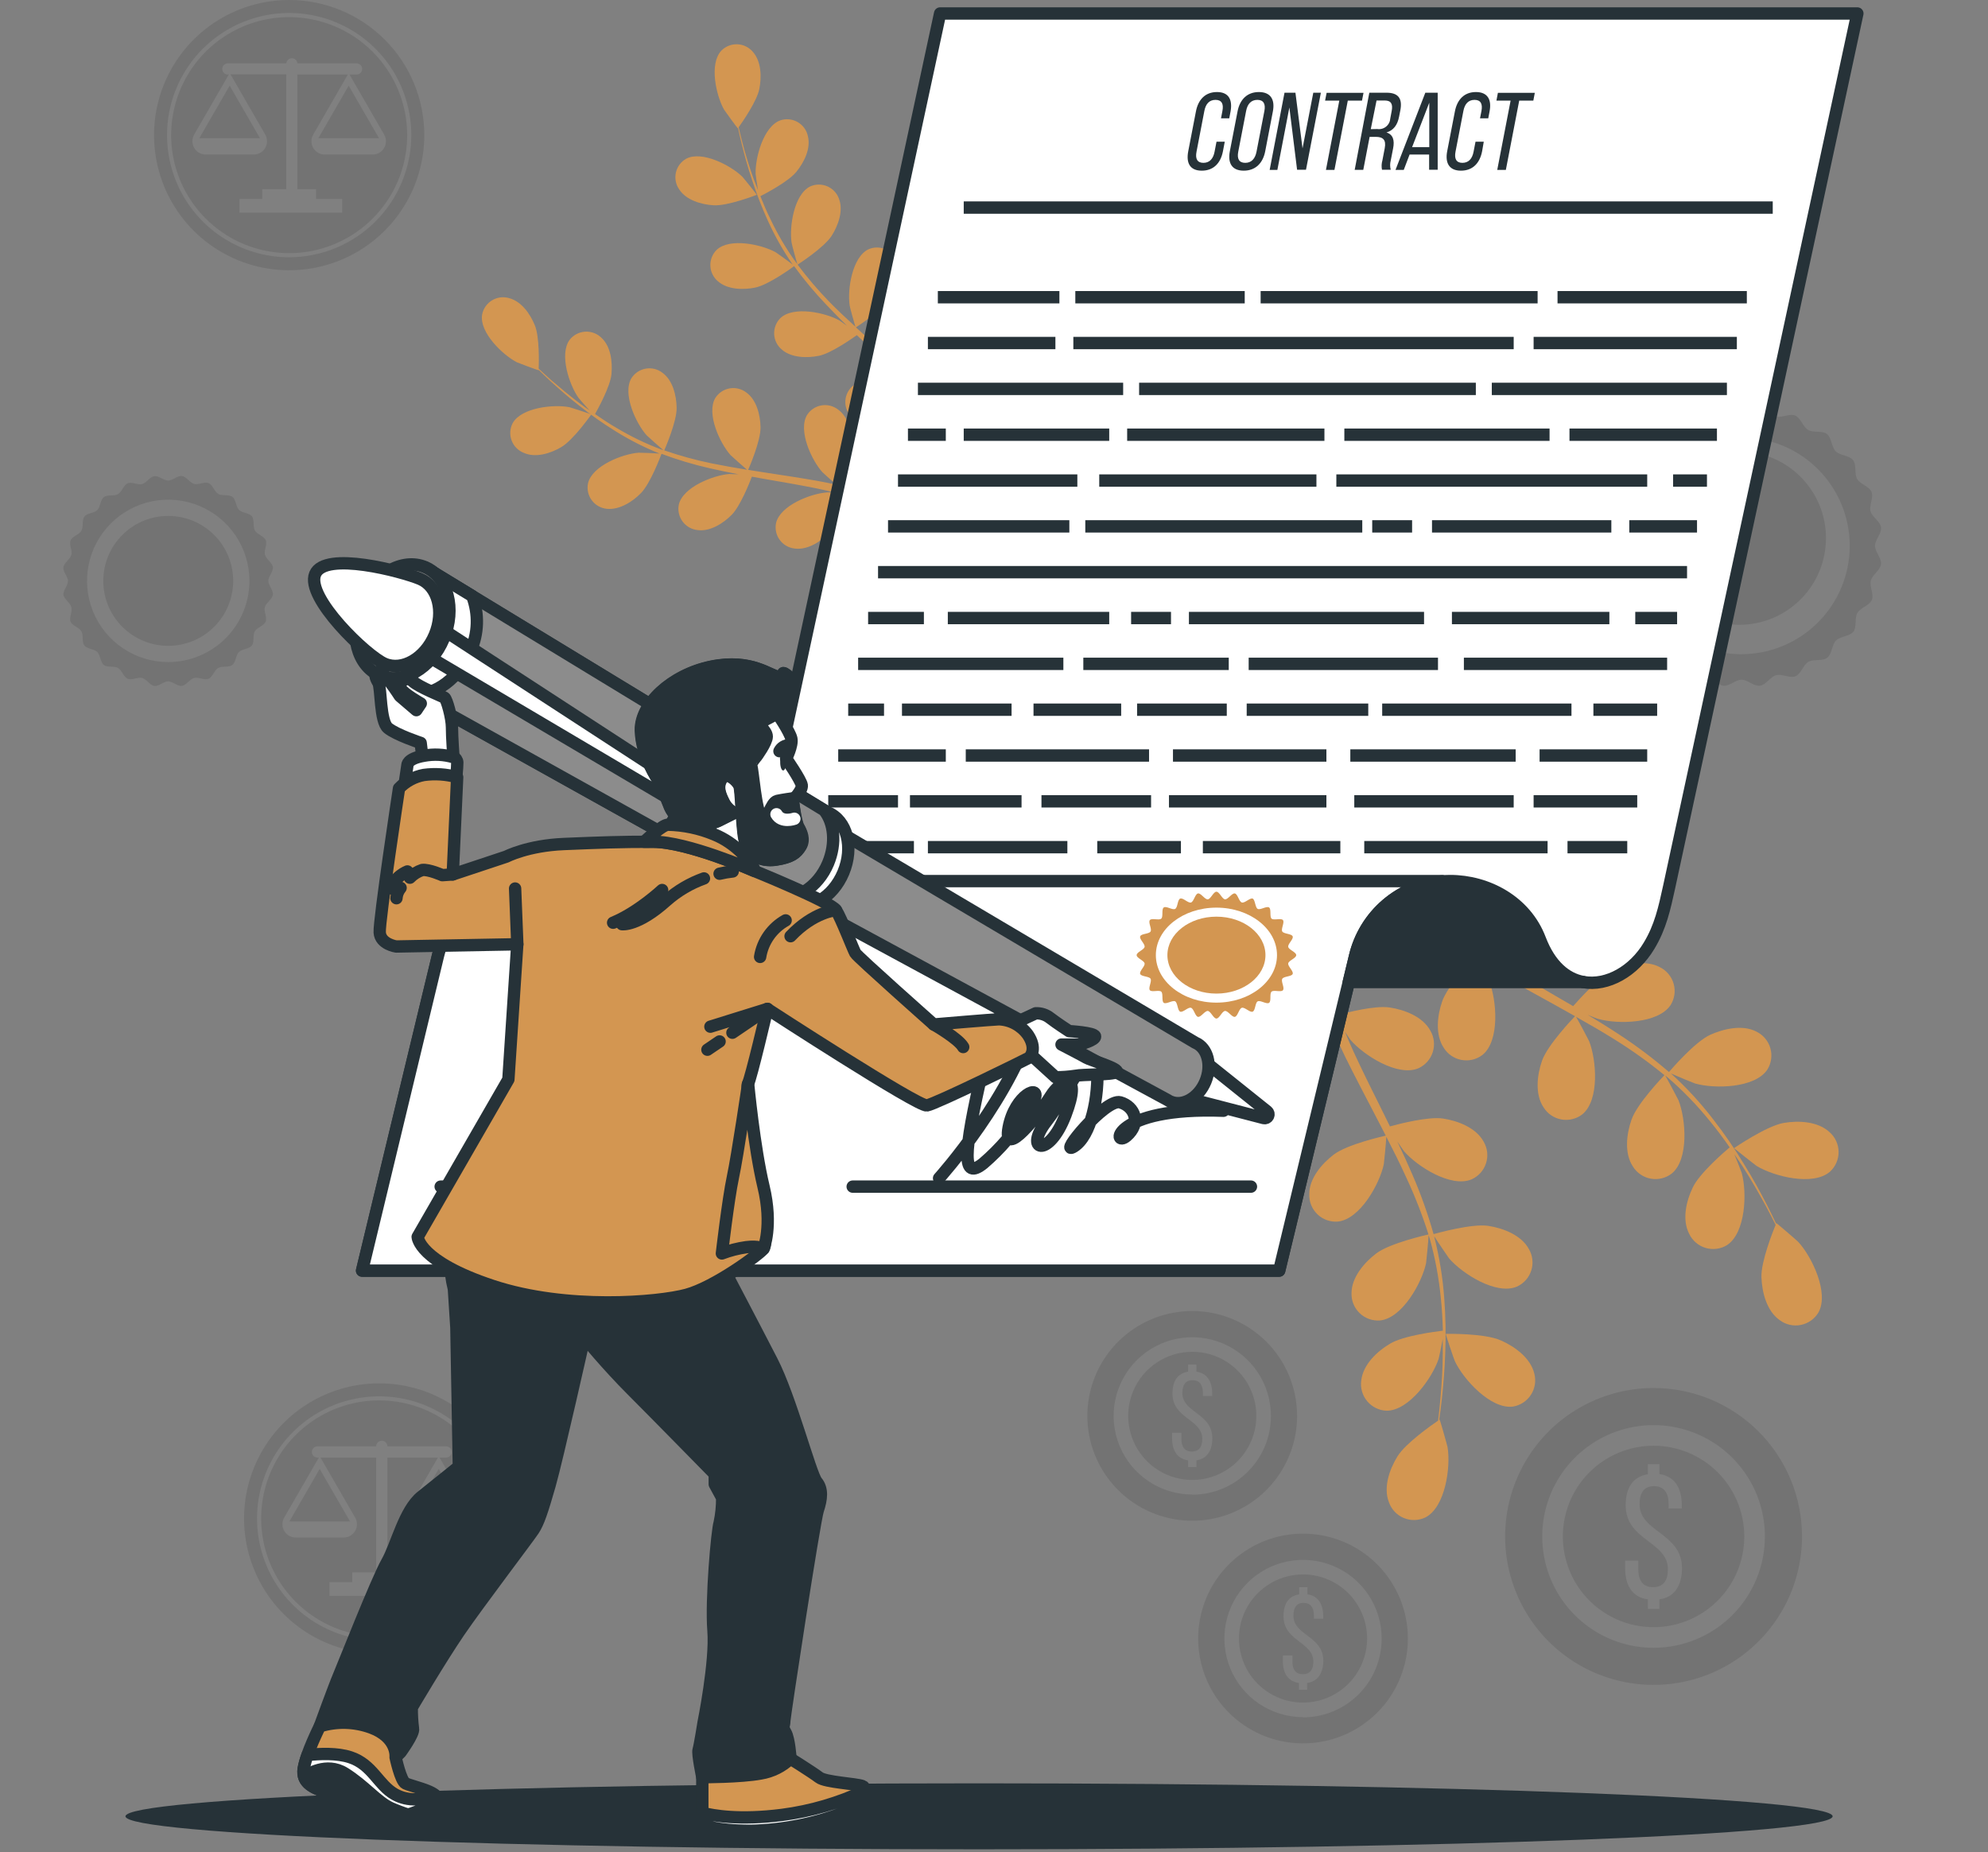 <svg width="161" height="150" viewBox="0 0 161 150" fill="none" xmlns="http://www.w3.org/2000/svg">
<rect x="0" y="0" width="161" height="150" fill="#808080" stroke="none"/>
<path d="M144.465 90.941C143.062 91.178 140.434 92.984 140.431 92.984C140.428 92.984 142.147 94.357 142.268 94.43C143.653 95.272 146.829 96.084 148.202 94.891C148.424 94.688 148.602 94.439 148.722 94.162C148.842 93.886 148.903 93.587 148.9 93.285C148.897 92.983 148.831 92.686 148.705 92.411C148.58 92.137 148.398 91.892 148.172 91.692C147.237 90.814 145.66 90.737 144.465 90.941Z" fill="#D39651"/>
<path d="M138.487 83.814C137.248 84.389 135.318 86.636 135.164 86.82C133.881 85.713 132.526 84.694 131.107 83.767C130.282 83.223 129.437 82.702 128.582 82.188C129.006 82.365 129.387 82.522 129.444 82.522C131.003 82.966 134.28 82.913 135.291 81.403C135.452 81.148 135.558 80.861 135.601 80.562C135.644 80.263 135.623 79.959 135.541 79.668C135.458 79.378 135.315 79.108 135.122 78.877C134.928 78.645 134.688 78.457 134.416 78.324C133.284 77.723 131.745 78.067 130.643 78.578C129.541 79.089 127.844 80.979 127.404 81.483C127.07 81.29 126.736 81.093 126.402 80.902C124.815 79.977 123.226 79.066 121.696 78.12C121.155 77.787 120.638 77.453 120.117 77.099C120.494 77.252 120.815 77.382 120.865 77.396C122.424 77.843 125.7 77.787 126.709 76.277C126.87 76.022 126.975 75.735 127.018 75.436C127.061 75.137 127.041 74.833 126.958 74.542C126.876 74.252 126.733 73.982 126.539 73.751C126.346 73.519 126.105 73.331 125.834 73.198C124.702 72.597 123.162 72.941 122.064 73.452C120.965 73.963 119.429 75.669 118.905 76.267C118.38 75.896 117.856 75.529 117.368 75.145C117.034 74.878 116.701 74.644 116.39 74.353L115.445 73.529C114.864 72.981 114.263 72.42 113.708 71.859C113.321 71.481 112.96 71.114 112.593 70.743C113.127 71.078 114.183 71.719 114.279 71.762C115.752 72.43 118.998 72.881 120.227 71.542C120.425 71.313 120.572 71.046 120.66 70.757C120.747 70.468 120.773 70.164 120.735 69.864C120.697 69.565 120.597 69.276 120.44 69.018C120.284 68.76 120.074 68.538 119.826 68.366C118.801 67.598 117.225 67.698 116.059 68.032C114.78 68.403 112.61 70.246 112.342 70.48C111.738 69.865 111.157 69.264 110.616 68.686C109.424 67.414 108.389 66.252 107.53 65.253L106.528 65.921C107.44 66.923 108.549 68.132 109.838 69.445C110.446 70.069 111.11 70.727 111.801 71.395C111.273 72.143 110.793 72.924 110.362 73.732C109.026 73.398 106.392 73.716 106.054 73.759C105.887 72.914 105.72 72.089 105.603 71.311C105.326 69.682 105.112 68.216 104.936 66.953L103.857 67.658C104.037 68.803 104.258 70.092 104.525 71.505C104.688 72.363 104.882 73.278 105.086 74.213C104.752 74.34 102.11 75.395 101.182 76.357C100.34 77.225 99.512 78.571 99.706 79.837C99.742 80.137 99.84 80.425 99.995 80.684C100.15 80.943 100.358 81.167 100.605 81.34C100.852 81.513 101.133 81.632 101.429 81.69C101.725 81.748 102.03 81.742 102.324 81.674C104.081 81.216 105.209 78.141 105.303 76.521C105.303 76.424 105.249 75.382 105.203 74.724C105.289 75.105 105.37 75.479 105.463 75.87C105.643 76.648 105.847 77.419 106.061 78.247C106.178 78.645 106.298 79.046 106.418 79.45C106.538 79.854 106.699 80.268 106.836 80.682C107.17 81.634 107.57 82.579 107.988 83.524C107.32 83.684 104.902 84.285 103.93 85.02C102.959 85.754 101.927 86.957 101.943 88.239C101.934 88.541 101.987 88.841 102.101 89.12C102.215 89.4 102.387 89.652 102.605 89.861C102.823 90.069 103.083 90.229 103.367 90.331C103.651 90.432 103.953 90.473 104.254 90.45C106.061 90.263 107.644 87.394 107.981 85.808C108.001 85.708 108.115 84.542 108.161 83.901C108.419 84.469 108.669 85.033 108.946 85.597C109.748 87.227 110.616 88.853 111.454 90.477C111.718 90.974 111.972 91.478 112.226 91.973C111.985 92.026 109.107 92.677 108.021 93.502C107.056 94.237 106.018 95.439 106.034 96.721C106.024 97.023 106.077 97.324 106.191 97.603C106.305 97.883 106.477 98.135 106.695 98.344C106.913 98.553 107.173 98.713 107.457 98.814C107.742 98.916 108.044 98.956 108.345 98.932C110.152 98.745 111.731 95.876 112.069 94.29C112.092 94.17 112.252 92.494 112.272 92.063C112.837 93.162 113.388 94.26 113.889 95.365C114.587 96.861 115.189 98.401 115.689 99.974C115.575 100.001 112.57 100.669 111.458 101.51C110.492 102.245 109.454 103.447 109.454 104.729C109.444 105.031 109.498 105.331 109.612 105.611C109.726 105.89 109.898 106.142 110.116 106.351C110.334 106.559 110.593 106.72 110.877 106.821C111.162 106.923 111.464 106.963 111.765 106.94C113.571 106.753 115.154 103.885 115.492 102.298C115.515 102.175 115.689 100.368 115.695 100.037C115.722 100.128 115.762 100.221 115.789 100.311C116.231 101.895 116.533 103.514 116.69 105.15C116.787 106.055 116.827 106.923 116.851 107.768C116.276 107.835 113.665 108.169 112.58 108.817C111.494 109.465 110.389 110.523 110.242 111.799C110.2 112.098 110.221 112.402 110.305 112.691C110.388 112.981 110.53 113.25 110.724 113.481C110.918 113.712 111.158 113.9 111.428 114.032C111.699 114.165 111.995 114.239 112.296 114.25C114.112 114.25 116.003 111.579 116.51 110.046C116.537 109.962 116.724 109.077 116.844 108.433C116.844 108.814 116.844 109.208 116.844 109.575C116.844 110.948 116.744 112.207 116.65 113.319C116.594 113.95 116.53 114.521 116.463 115.055C115.936 115.416 113.829 116.888 113.177 117.944C112.526 118.999 112.015 120.465 112.483 121.661C112.582 121.946 112.74 122.207 112.947 122.426C113.154 122.646 113.405 122.82 113.684 122.936C113.962 123.052 114.262 123.109 114.564 123.101C114.866 123.094 115.162 123.023 115.435 122.893C117.054 122.065 117.495 118.819 117.235 117.216C117.211 117.075 116.614 114.952 116.587 114.972L116.554 114.992C116.627 114.481 116.701 113.93 116.767 113.322C116.884 112.207 117.004 110.948 117.044 109.572C117.103 108.085 117.075 106.597 116.961 105.113C116.84 103.453 116.571 101.807 116.16 100.194C116.16 100.174 116.16 100.158 116.16 100.138C116.443 100.588 117.278 101.807 117.352 101.908C118.407 103.14 121.172 104.913 122.848 104.198C123.123 104.074 123.369 103.893 123.57 103.668C123.77 103.442 123.921 103.177 124.012 102.889C124.103 102.602 124.132 102.298 124.098 101.998C124.064 101.699 123.967 101.409 123.814 101.149C123.202 100.024 121.726 99.46 120.528 99.279C119.192 99.076 116.326 99.887 116.099 99.947C115.64 98.317 115.072 96.72 114.4 95.165C114.012 94.257 113.595 93.352 113.164 92.454C113.421 92.834 113.655 93.175 113.692 93.218C114.747 94.451 117.512 96.224 119.185 95.509C119.46 95.385 119.706 95.205 119.907 94.979C120.108 94.754 120.259 94.489 120.35 94.201C120.442 93.913 120.472 93.609 120.438 93.31C120.404 93.01 120.307 92.72 120.154 92.46C119.542 91.331 118.066 90.77 116.867 90.587C115.669 90.403 113.194 91.048 112.566 91.225C112.396 90.891 112.232 90.537 112.062 90.196C111.244 88.55 110.422 86.913 109.668 85.28C109.4 84.706 109.16 84.132 108.916 83.554C109.143 83.888 109.34 84.175 109.374 84.222C110.429 85.454 113.194 87.227 114.87 86.516C115.146 86.391 115.391 86.21 115.592 85.984C115.792 85.758 115.943 85.493 116.034 85.205C116.125 84.917 116.154 84.613 116.12 84.313C116.086 84.013 115.989 83.724 115.836 83.464C115.224 82.338 113.748 81.774 112.55 81.594C111.351 81.413 109.13 81.991 108.362 82.201C108.131 81.603 107.898 81.006 107.694 80.418C107.567 80.014 107.417 79.633 107.313 79.219C107.21 78.805 107.093 78.408 106.979 78.007C106.796 77.229 106.605 76.431 106.445 75.669C106.331 75.142 106.231 74.634 106.131 74.123C106.388 74.701 106.919 75.816 106.973 75.903C107.772 77.086 108.861 78.044 110.135 78.688C110.217 78.824 110.312 78.951 110.419 79.069C110.614 79.299 110.856 79.485 111.128 79.615C111.401 79.746 111.697 79.818 111.999 79.826C112.301 79.834 112.601 79.778 112.88 79.663C113.159 79.548 113.41 79.375 113.618 79.156C114.83 77.803 114.076 74.617 113.257 73.215C113.211 73.131 112.59 72.293 112.186 71.772C112.469 72.043 112.74 72.31 113.034 72.584C113.615 73.135 114.209 73.666 114.844 74.253L115.806 75.058C116.123 75.335 116.49 75.586 116.834 75.853C117.646 76.457 118.504 77.032 119.365 77.59C118.885 78.097 117.208 79.927 116.804 81.076C116.4 82.225 116.213 83.787 116.921 84.856C117.08 85.113 117.291 85.333 117.54 85.503C117.789 85.673 118.072 85.789 118.368 85.842C118.665 85.896 118.97 85.887 119.263 85.816C119.556 85.744 119.831 85.612 120.07 85.427C121.476 84.272 121.212 81.006 120.614 79.5C120.578 79.403 120.03 78.371 119.716 77.806C120.24 78.141 120.765 78.474 121.306 78.788C122.872 79.71 124.485 80.588 126.091 81.477C126.582 81.747 127.07 82.024 127.557 82.298C127.387 82.475 125.346 84.609 124.886 85.895C124.485 87.037 124.291 88.606 125.002 89.675C125.161 89.931 125.371 90.152 125.62 90.322C125.87 90.492 126.152 90.607 126.448 90.661C126.745 90.715 127.049 90.706 127.342 90.634C127.635 90.563 127.91 90.431 128.148 90.246C129.554 89.091 129.29 85.825 128.696 84.319C128.649 84.205 127.858 82.716 127.637 82.348C128.713 82.953 129.778 83.564 130.806 84.212C132.197 85.079 133.53 86.035 134.797 87.074C134.717 87.157 132.576 89.371 132.126 90.69C131.725 91.832 131.531 93.402 132.242 94.471C132.401 94.727 132.612 94.948 132.861 95.118C133.111 95.287 133.393 95.403 133.69 95.457C133.987 95.51 134.292 95.501 134.586 95.428C134.879 95.356 135.153 95.223 135.392 95.038C136.794 93.886 136.53 90.62 135.936 89.111C135.889 88.994 135.034 87.394 134.861 87.107L135.088 87.284C136.33 88.361 137.473 89.547 138.504 90.827C139.082 91.528 139.596 92.23 140.08 92.921C139.639 93.292 137.646 95.015 137.098 96.154C136.55 97.292 136.21 98.785 136.801 99.924C136.93 100.197 137.115 100.439 137.344 100.636C137.573 100.832 137.841 100.978 138.13 101.064C138.419 101.15 138.723 101.174 139.023 101.135C139.322 101.096 139.609 100.994 139.866 100.836C141.389 99.834 141.486 96.571 141.059 95.005C141.035 94.918 140.705 94.08 140.454 93.472C140.668 93.789 140.895 94.11 141.095 94.417C141.843 95.569 142.461 96.668 142.999 97.65C143.299 98.207 143.56 98.718 143.8 99.199C143.557 99.79 142.612 102.181 142.652 103.424C142.692 104.666 143.076 106.165 144.121 106.907C144.361 107.089 144.638 107.219 144.932 107.288C145.225 107.356 145.531 107.362 145.827 107.305C146.123 107.248 146.404 107.129 146.652 106.957C146.899 106.784 147.108 106.561 147.263 106.302C148.158 104.723 146.736 101.771 145.634 100.578C145.54 100.475 143.867 99.032 143.857 99.062L143.84 99.099C143.62 98.632 143.376 98.134 143.102 97.593C142.585 96.591 141.99 95.486 141.262 94.314C140.493 93.04 139.648 91.814 138.734 90.64C137.72 89.317 136.589 88.088 135.355 86.967L135.308 86.93C135.792 87.15 137.168 87.718 137.278 87.748C138.838 88.196 142.114 88.139 143.126 86.629C143.287 86.374 143.392 86.088 143.435 85.789C143.478 85.49 143.458 85.185 143.375 84.895C143.293 84.604 143.15 84.335 142.956 84.103C142.762 83.871 142.522 83.683 142.251 83.55C141.129 82.959 139.586 83.313 138.487 83.814Z" fill="#D39651"/>
<path d="M117.091 108.026C117.058 108.026 117.759 110.116 117.826 110.243C118.517 111.709 120.718 114.137 122.518 113.916C122.814 113.869 123.098 113.76 123.35 113.596C123.602 113.433 123.816 113.218 123.98 112.966C124.144 112.715 124.254 112.432 124.301 112.135C124.349 111.839 124.334 111.535 124.258 111.245C123.964 109.996 122.692 109.061 121.586 108.573C120.28 107.955 117.091 108.026 117.091 108.026Z" fill="#D39651"/>
<path d="M45.426 36.227C46.428 35.659 47.894 33.555 47.894 33.555C47.894 33.555 46.224 32.998 46.111 32.977C44.835 32.73 42.22 33.001 41.515 34.277C41.404 34.492 41.34 34.728 41.326 34.97C41.313 35.212 41.35 35.454 41.436 35.68C41.522 35.907 41.655 36.113 41.825 36.285C41.996 36.456 42.201 36.59 42.427 36.678C43.376 37.102 44.584 36.718 45.426 36.227Z" fill="#D39651"/>
<path d="M51.905 39.937C52.676 39.159 53.504 36.931 53.574 36.754C54.847 37.231 56.15 37.621 57.475 37.923C58.246 38.103 59.031 38.257 59.812 38.411C59.445 38.411 59.114 38.384 59.068 38.387C57.769 38.487 55.321 39.439 54.977 40.855C54.927 41.092 54.928 41.337 54.98 41.574C55.031 41.81 55.131 42.034 55.274 42.229C55.417 42.425 55.599 42.588 55.809 42.709C56.019 42.829 56.252 42.904 56.493 42.929C57.511 43.069 58.577 42.381 59.261 41.69C59.946 40.999 60.701 39.105 60.891 38.604L61.796 38.768C63.249 39.019 64.698 39.266 66.114 39.55C66.612 39.65 67.099 39.767 67.587 39.883C67.253 39.883 66.982 39.863 66.939 39.883C65.643 39.98 63.192 40.932 62.851 42.351C62.801 42.588 62.802 42.833 62.852 43.07C62.903 43.306 63.003 43.53 63.146 43.725C63.288 43.921 63.471 44.084 63.681 44.205C63.891 44.325 64.123 44.4 64.364 44.425C65.386 44.562 66.448 43.874 67.136 43.186C67.824 42.498 68.502 40.782 68.729 40.181C69.226 40.314 69.731 40.444 70.198 40.598C70.532 40.708 70.836 40.792 71.153 40.932L72.095 41.293C72.683 41.543 73.294 41.797 73.862 42.057C74.259 42.234 74.633 42.391 75.01 42.585C74.516 42.482 73.544 42.294 73.461 42.288C72.162 42.188 69.597 42.759 69.043 44.108C68.957 44.335 68.921 44.577 68.935 44.819C68.949 45.06 69.015 45.297 69.127 45.512C69.239 45.727 69.394 45.915 69.584 46.066C69.774 46.217 69.993 46.325 70.228 46.385C71.23 46.679 72.369 46.162 73.154 45.584C74.012 44.946 75.134 42.956 75.271 42.705C75.895 42.999 76.5 43.293 77.067 43.577C78.32 44.201 79.405 44.789 80.344 45.3L80.915 44.532C79.946 44.021 78.781 43.43 77.445 42.799C76.814 42.498 76.129 42.188 75.424 41.877C75.612 41.167 75.757 40.447 75.859 39.72C76.951 39.6 78.864 38.628 79.095 38.501C79.452 39.089 79.796 39.666 80.096 40.217C80.764 41.366 81.325 42.411 81.8 43.316L82.414 42.485C81.963 41.673 81.436 40.765 80.838 39.777C80.477 39.179 80.08 38.544 79.662 37.897C79.873 37.709 81.573 36.177 82 35.198C82.391 34.306 82.644 33.064 82.144 32.166C82.034 31.949 81.881 31.758 81.693 31.605C81.505 31.452 81.287 31.34 81.052 31.277C80.818 31.214 80.573 31.201 80.334 31.239C80.094 31.277 79.865 31.365 79.662 31.498C78.467 32.333 78.47 34.961 78.854 36.207C78.874 36.28 79.208 37.048 79.425 37.542C79.255 37.279 79.091 37.022 78.911 36.754C78.577 36.217 78.193 35.692 77.802 35.128L77.198 34.323C77.004 34.049 76.76 33.786 76.53 33.512C76.006 32.891 75.448 32.289 74.86 31.692C75.328 31.384 76.974 30.262 77.498 29.438C78.023 28.613 78.46 27.434 78.099 26.465C78.023 26.236 77.899 26.025 77.735 25.846C77.572 25.667 77.373 25.525 77.151 25.428C76.929 25.331 76.689 25.283 76.447 25.285C76.204 25.287 75.965 25.34 75.745 25.44C74.439 26.085 74.045 28.683 74.232 29.972C74.232 30.052 74.483 30.974 74.626 31.458C74.276 31.104 73.928 30.747 73.564 30.399C72.509 29.398 71.41 28.396 70.318 27.424L69.317 26.512C69.484 26.405 71.467 25.113 72.058 24.191C72.579 23.373 73.017 22.188 72.659 21.216C72.582 20.988 72.459 20.78 72.296 20.603C72.134 20.426 71.936 20.285 71.716 20.189C71.496 20.093 71.258 20.044 71.018 20.044C70.778 20.045 70.541 20.096 70.322 20.194C69.013 20.838 68.619 23.436 68.809 24.726C68.809 24.822 69.17 26.128 69.273 26.455C68.542 25.788 67.824 25.12 67.139 24.418C66.228 23.479 65.378 22.482 64.595 21.433C64.671 21.383 66.749 20.044 67.353 19.095C67.874 18.277 68.311 17.091 67.954 16.123C67.877 15.895 67.754 15.686 67.591 15.509C67.429 15.332 67.232 15.191 67.012 15.094C66.792 14.998 66.554 14.948 66.314 14.949C66.073 14.949 65.836 15 65.617 15.098C64.307 15.742 63.917 18.34 64.104 19.63C64.104 19.73 64.491 21.136 64.578 21.386C64.531 21.326 64.478 21.269 64.431 21.206C63.664 20.137 62.993 19.001 62.427 17.813C62.093 17.145 61.83 16.517 61.579 15.889C61.99 15.679 63.863 14.7 64.501 13.909C65.139 13.117 65.677 12.019 65.426 11.02C65.376 10.784 65.276 10.56 65.133 10.364C64.99 10.169 64.808 10.005 64.597 9.885C64.387 9.765 64.154 9.69 63.913 9.666C63.672 9.642 63.429 9.668 63.199 9.745C61.826 10.239 61.152 12.78 61.195 14.086C61.195 14.156 61.302 14.871 61.385 15.392C61.275 15.104 61.158 14.814 61.051 14.537C60.677 13.498 60.383 12.533 60.156 11.665C60.026 11.174 59.913 10.726 59.822 10.306C60.12 9.888 61.298 8.195 61.492 7.217C61.686 6.238 61.663 4.996 60.981 4.211C60.827 4.025 60.635 3.873 60.418 3.765C60.202 3.657 59.965 3.597 59.723 3.586C59.481 3.576 59.24 3.617 59.015 3.706C58.789 3.796 58.586 3.931 58.416 4.104C57.415 5.176 57.999 7.741 58.637 8.876C58.694 8.973 59.736 10.406 59.749 10.386L59.769 10.359C59.856 10.767 59.953 11.197 60.07 11.671C60.29 12.543 60.55 13.522 60.904 14.57C61.273 15.707 61.706 16.823 62.203 17.91C62.757 19.126 63.416 20.292 64.174 21.393L64.204 21.43C63.87 21.169 62.895 20.474 62.815 20.428C61.676 19.797 59.108 19.239 58.042 20.231C57.87 20.401 57.735 20.605 57.647 20.83C57.559 21.056 57.519 21.297 57.53 21.539C57.541 21.781 57.602 22.018 57.711 22.234C57.819 22.451 57.972 22.642 58.159 22.795C58.934 23.463 60.203 23.487 61.165 23.29C62.237 23.069 64.171 21.667 64.311 21.553C65.11 22.654 65.983 23.699 66.922 24.682C67.463 25.26 68.031 25.821 68.592 26.379C68.291 26.165 68.021 25.974 67.981 25.951C66.842 25.317 64.274 24.759 63.209 25.754C63.036 25.924 62.901 26.128 62.813 26.354C62.725 26.579 62.685 26.821 62.696 27.062C62.707 27.304 62.769 27.541 62.877 27.758C62.986 27.974 63.138 28.165 63.326 28.319C64.1 28.987 65.369 29.01 66.331 28.813C67.293 28.616 68.956 27.451 69.393 27.143L70.061 27.778C71.133 28.78 72.205 29.782 73.227 30.813C73.591 31.171 73.932 31.538 74.276 31.902C74.009 31.712 73.781 31.551 73.745 31.531C72.609 30.897 70.038 30.343 68.973 31.334C68.8 31.505 68.666 31.709 68.578 31.935C68.49 32.16 68.45 32.402 68.461 32.644C68.473 32.885 68.535 33.122 68.644 33.339C68.752 33.555 68.905 33.746 69.093 33.899C69.864 34.567 71.133 34.59 72.098 34.393C73.064 34.196 74.563 33.144 75.081 32.774C75.415 33.158 75.748 33.542 76.082 33.932C76.289 34.2 76.51 34.447 76.704 34.731L77.288 35.549C77.642 36.083 78.009 36.631 78.34 37.162C78.574 37.529 78.791 37.883 79.008 38.237C78.654 37.876 77.942 37.185 77.879 37.132C76.948 36.465 75.861 36.047 74.723 35.916C74.62 35.835 74.508 35.764 74.389 35.706C74.178 35.587 73.944 35.515 73.703 35.492C73.462 35.47 73.219 35.499 72.99 35.577C72.761 35.654 72.55 35.779 72.373 35.944C72.195 36.108 72.054 36.308 71.958 36.531C71.421 37.886 72.876 40.074 73.882 40.902C73.942 40.952 74.643 41.41 75.091 41.69C74.803 41.566 74.523 41.44 74.226 41.316C73.638 41.062 73.04 40.828 72.402 40.575L71.454 40.241C71.14 40.12 70.786 40.034 70.452 39.927C69.674 39.7 68.872 39.503 68.064 39.326C68.285 38.808 69.036 36.965 69.019 35.986C69.003 35.008 68.712 33.779 67.881 33.174C67.69 33.025 67.47 32.918 67.235 32.859C67.001 32.8 66.756 32.792 66.518 32.834C66.279 32.875 66.052 32.967 65.852 33.102C65.651 33.237 65.481 33.413 65.353 33.619C64.618 34.878 65.723 37.262 66.592 38.23C66.645 38.294 67.346 38.918 67.737 39.256C67.249 39.152 66.765 39.045 66.268 38.958C64.835 38.701 63.376 38.487 61.926 38.264L60.59 38.053C60.671 37.873 61.612 35.699 61.592 34.607C61.576 33.635 61.285 32.4 60.454 31.795C60.263 31.646 60.043 31.539 59.808 31.48C59.574 31.421 59.329 31.413 59.091 31.454C58.852 31.496 58.625 31.588 58.425 31.723C58.224 31.858 58.054 32.034 57.926 32.239C57.191 33.498 58.296 35.883 59.161 36.855C59.228 36.925 60.237 37.826 60.497 38.043C59.519 37.886 58.547 37.709 57.592 37.519C56.305 37.253 55.037 36.903 53.795 36.474C53.831 36.39 54.827 34.136 54.797 33.008C54.78 32.036 54.489 30.8 53.658 30.196C53.467 30.046 53.247 29.939 53.013 29.88C52.778 29.822 52.533 29.813 52.295 29.855C52.056 29.897 51.83 29.988 51.629 30.123C51.428 30.259 51.258 30.435 51.13 30.64C50.395 31.899 51.501 34.283 52.369 35.255C52.435 35.328 53.524 36.297 53.731 36.457C53.661 36.434 53.584 36.414 53.511 36.387C52.277 35.922 51.087 35.347 49.954 34.67C49.327 34.306 48.745 33.919 48.188 33.535C48.415 33.131 49.44 31.281 49.523 30.272C49.607 29.264 49.46 28.045 48.702 27.35C48.529 27.181 48.322 27.05 48.094 26.966C47.867 26.882 47.625 26.846 47.383 26.862C47.141 26.877 46.906 26.943 46.691 27.055C46.476 27.168 46.288 27.324 46.137 27.514C45.269 28.686 46.107 31.187 46.862 32.236C46.902 32.296 47.386 32.834 47.744 33.238C47.493 33.061 47.233 32.881 46.999 32.704C46.114 32.036 45.346 31.391 44.661 30.803C44.281 30.469 43.94 30.152 43.626 29.858C43.646 29.347 43.693 27.284 43.319 26.358C42.945 25.433 42.237 24.412 41.242 24.148C41.009 24.078 40.765 24.057 40.524 24.087C40.283 24.118 40.052 24.199 39.845 24.325C39.637 24.451 39.459 24.619 39.321 24.819C39.183 25.019 39.089 25.245 39.044 25.484C38.81 26.923 40.714 28.75 41.863 29.341C41.963 29.391 43.619 30.009 43.623 29.985V29.955C43.92 30.246 44.24 30.553 44.598 30.884C45.266 31.485 46.02 32.163 46.895 32.84C47.828 33.585 48.803 34.273 49.817 34.901C50.949 35.611 52.141 36.219 53.381 36.718L53.424 36.734C53 36.701 51.804 36.657 51.714 36.664C50.415 36.764 47.964 37.716 47.623 39.132C47.573 39.369 47.574 39.614 47.624 39.85C47.675 40.087 47.775 40.31 47.918 40.506C48.06 40.702 48.243 40.865 48.453 40.985C48.662 41.106 48.895 41.181 49.136 41.206C50.158 41.316 51.237 40.628 51.905 39.937Z" fill="#D39651"/>
<path d="M61.288 15.776C61.312 15.776 60.2 14.39 60.12 14.313C59.191 13.402 56.86 12.183 55.578 12.851C55.367 12.969 55.183 13.13 55.038 13.325C54.893 13.519 54.791 13.741 54.738 13.978C54.685 14.214 54.683 14.459 54.731 14.696C54.779 14.934 54.876 15.158 55.017 15.355C55.581 16.213 56.8 16.564 57.772 16.624C58.917 16.708 61.285 15.779 61.288 15.776Z" fill="#D39651"/>
<g opacity="0.1">
<path d="M22.1 48.158C22.146 47.801 21.732 47.41 21.732 47.043C21.732 46.676 22.146 46.282 22.1 45.928C22.053 45.574 21.552 45.29 21.459 44.926C21.365 44.562 21.662 44.088 21.522 43.754C21.382 43.42 20.831 43.283 20.647 42.972C20.463 42.662 20.627 42.111 20.407 41.824C20.186 41.536 19.615 41.55 19.358 41.292C19.101 41.035 19.118 40.468 18.827 40.244C18.537 40.02 17.995 40.184 17.678 40.004C17.361 39.823 17.234 39.269 16.897 39.129C16.559 38.988 16.079 39.285 15.725 39.192C15.371 39.099 15.104 38.598 14.739 38.551C14.376 38.504 13.995 38.918 13.624 38.918C13.253 38.918 12.866 38.521 12.499 38.564C12.131 38.608 11.864 39.112 11.517 39.205C11.17 39.299 10.675 39.002 10.341 39.142C10.008 39.282 9.874 39.833 9.56 40.017C9.246 40.2 8.698 40.037 8.411 40.257C8.124 40.478 8.137 41.049 7.88 41.306C7.623 41.563 7.055 41.546 6.835 41.837C6.615 42.127 6.775 42.668 6.591 42.986C6.408 43.303 5.856 43.43 5.716 43.767C5.576 44.104 5.877 44.585 5.78 44.939C5.683 45.293 5.189 45.56 5.139 45.941C5.088 46.322 5.506 46.689 5.506 47.056C5.506 47.424 5.095 47.815 5.139 48.172C5.182 48.529 5.686 48.806 5.78 49.174C5.873 49.541 5.579 50.012 5.716 50.346C5.853 50.68 6.411 50.813 6.591 51.127C6.772 51.441 6.611 51.989 6.835 52.276C7.059 52.563 7.623 52.55 7.88 52.807C8.137 53.064 8.124 53.632 8.411 53.856C8.698 54.079 9.246 53.916 9.56 54.096C9.874 54.276 10.008 54.831 10.345 54.971C10.682 55.111 11.163 54.814 11.517 54.908C11.871 55.001 12.135 55.499 12.499 55.549C12.863 55.599 13.247 55.181 13.614 55.181C13.982 55.181 14.376 55.596 14.729 55.549C15.084 55.502 15.367 55.001 15.715 54.908C16.062 54.814 16.553 55.108 16.887 54.971C17.221 54.834 17.358 54.276 17.668 54.096C17.979 53.916 18.53 54.076 18.817 53.852C19.104 53.629 19.091 53.064 19.348 52.807C19.605 52.55 20.176 52.563 20.397 52.276C20.617 51.989 20.457 51.444 20.64 51.127C20.824 50.81 21.375 50.683 21.512 50.346C21.649 50.009 21.355 49.524 21.448 49.174C21.542 48.823 22.053 48.523 22.1 48.158ZM13.624 53.618C12.324 53.618 11.052 53.233 9.971 52.51C8.89 51.788 8.047 50.761 7.549 49.559C7.052 48.358 6.921 47.036 7.175 45.76C7.429 44.485 8.055 43.313 8.975 42.394C9.894 41.474 11.066 40.848 12.341 40.594C13.617 40.34 14.939 40.471 16.14 40.968C17.342 41.466 18.369 42.309 19.091 43.39C19.814 44.471 20.2 45.743 20.2 47.043C20.199 48.787 19.506 50.459 18.273 51.692C17.04 52.925 15.368 53.618 13.624 53.618Z" fill="black"/>
<path d="M17.344 50.763C19.398 48.709 19.398 45.379 17.344 43.325C15.29 41.27 11.96 41.27 9.906 43.325C7.852 45.379 7.852 48.709 9.906 50.763C11.96 52.817 15.29 52.817 17.344 50.763Z" fill="black"/>
</g>
<g opacity="0.1">
<path d="M152.339 45.694C152.4 45.22 151.849 44.692 151.849 44.205C151.849 43.717 152.4 43.203 152.339 42.715C152.279 42.228 151.608 41.867 151.485 41.403C151.361 40.939 151.755 40.281 151.568 39.837C151.381 39.392 150.643 39.209 150.403 38.791C150.162 38.374 150.373 37.643 150.069 37.259C149.765 36.875 149.013 36.895 148.669 36.551C148.325 36.207 148.335 35.449 147.961 35.151C147.587 34.854 146.849 35.071 146.429 34.817C146.008 34.564 145.834 33.839 145.383 33.652C144.932 33.465 144.291 33.862 143.817 33.736C143.343 33.609 142.992 32.944 142.505 32.88C142.017 32.817 141.503 33.371 141.015 33.371C140.528 33.371 140.013 32.82 139.526 32.88C139.038 32.941 138.678 33.612 138.213 33.736C137.749 33.859 137.095 33.468 136.647 33.652C136.2 33.836 136.023 34.577 135.602 34.821C135.181 35.065 134.453 34.847 134.069 35.155C133.685 35.462 133.722 36.207 133.388 36.561C133.054 36.915 132.286 36.895 131.992 37.269C131.698 37.643 131.912 38.381 131.658 38.801C131.404 39.222 130.676 39.396 130.489 39.847C130.302 40.297 130.703 40.939 130.576 41.413C130.449 41.887 129.785 42.238 129.721 42.725C129.658 43.213 130.209 43.727 130.209 44.215C130.209 44.702 129.658 45.217 129.721 45.704C129.785 46.192 130.452 46.552 130.576 47.017C130.7 47.481 130.306 48.135 130.489 48.583C130.673 49.03 131.414 49.207 131.658 49.628C131.902 50.049 131.688 50.777 131.992 51.161C132.296 51.545 133.047 51.525 133.388 51.869C133.729 52.213 133.722 52.971 134.096 53.265C134.47 53.559 135.208 53.345 135.632 53.599C136.056 53.852 136.226 54.581 136.677 54.767C137.128 54.955 137.769 54.557 138.24 54.681C138.711 54.804 139.068 55.472 139.553 55.536C140.037 55.599 140.554 55.048 141.042 55.048C141.53 55.048 142.044 55.599 142.531 55.536C143.019 55.472 143.38 54.804 143.844 54.681C144.308 54.557 144.966 54.951 145.41 54.767C145.854 54.584 146.038 53.843 146.455 53.599C146.873 53.355 147.604 53.572 147.988 53.265C148.372 52.958 148.352 52.209 148.696 51.869C149.04 51.528 149.798 51.535 150.095 51.161C150.393 50.787 150.175 50.049 150.429 49.628C150.683 49.207 151.408 49.03 151.595 48.583C151.782 48.135 151.384 47.487 151.511 47.017C151.638 46.546 152.276 46.178 152.339 45.694ZM141.025 52.981C139.29 52.981 137.593 52.466 136.15 51.502C134.706 50.538 133.581 49.167 132.917 47.563C132.253 45.96 132.079 44.195 132.418 42.493C132.756 40.79 133.592 39.226 134.82 37.999C136.047 36.772 137.611 35.936 139.313 35.597C141.016 35.259 142.78 35.432 144.384 36.097C145.987 36.761 147.358 37.886 148.322 39.329C149.287 40.772 149.801 42.469 149.801 44.205C149.801 46.532 148.876 48.764 147.23 50.409C145.584 52.055 143.353 52.98 141.025 52.981Z" fill="black"/>
<path d="M145.07 49.196C148.172 46.87 148.8 42.47 146.474 39.368C144.148 36.267 139.748 35.638 136.647 37.964C133.545 40.29 132.917 44.69 135.243 47.792C137.569 50.893 141.969 51.522 145.07 49.196Z" fill="black"/>
</g>
<g opacity="0.1">
<path d="M133.916 117.085C132.463 117.085 131.042 117.516 129.834 118.324C128.626 119.131 127.684 120.278 127.128 121.621C126.572 122.963 126.426 124.44 126.71 125.866C126.993 127.291 127.693 128.6 128.721 129.627C129.748 130.655 131.057 131.355 132.482 131.638C133.907 131.921 135.385 131.776 136.727 131.22C138.07 130.664 139.217 129.722 140.024 128.514C140.832 127.306 141.262 125.885 141.262 124.432C141.262 122.484 140.488 120.615 139.111 119.237C137.733 117.859 135.864 117.085 133.916 117.085ZM134.39 129.528V130.303H133.455V129.528C132.186 129.355 131.615 128.39 131.615 127.004V126.393H132.68V127.094C132.68 128.012 133.061 128.54 133.879 128.54C134.697 128.54 135.078 128.012 135.078 127.094C135.078 124.816 131.658 124.786 131.658 121.908C131.658 120.505 132.229 119.587 133.455 119.396V118.578H134.39V119.38C135.632 119.557 136.2 120.518 136.2 121.891V122.168H135.135V121.817C135.135 120.912 134.77 120.358 133.952 120.358C133.134 120.358 132.784 120.912 132.784 121.817C132.784 124.112 136.216 124.125 136.216 127.004C136.216 128.376 135.632 129.355 134.39 129.528Z" fill="black"/>
<path d="M133.916 112.41C131.538 112.41 129.213 113.115 127.236 114.436C125.259 115.757 123.718 117.635 122.809 119.832C121.899 122.028 121.661 124.446 122.124 126.778C122.588 129.11 123.733 131.252 125.415 132.933C127.096 134.615 129.238 135.76 131.57 136.223C133.902 136.687 136.319 136.449 138.516 135.539C140.713 134.629 142.591 133.088 143.912 131.111C145.233 129.134 145.938 126.81 145.938 124.432C145.938 121.244 144.671 118.186 142.417 115.931C140.162 113.677 137.104 112.41 133.916 112.41ZM133.916 133.449C132.132 133.449 130.389 132.92 128.906 131.929C127.423 130.939 126.268 129.53 125.585 127.883C124.903 126.235 124.724 124.422 125.072 122.673C125.42 120.924 126.279 119.318 127.54 118.057C128.801 116.796 130.407 115.937 132.157 115.589C133.906 115.241 135.718 115.42 137.366 116.102C139.014 116.784 140.422 117.94 141.413 119.423C142.403 120.906 142.932 122.649 142.932 124.432C142.932 126.824 141.982 129.117 140.291 130.808C138.6 132.499 136.307 133.449 133.916 133.449Z" fill="black"/>
</g>
<g opacity="0.1">
<path d="M105.527 127.508C104.5 127.508 103.497 127.813 102.643 128.383C101.79 128.953 101.125 129.764 100.732 130.712C100.339 131.66 100.237 132.704 100.437 133.71C100.637 134.717 101.131 135.642 101.857 136.367C102.583 137.093 103.507 137.587 104.514 137.788C105.521 137.988 106.564 137.885 107.513 137.492C108.461 137.1 109.271 136.434 109.842 135.581C110.412 134.728 110.716 133.724 110.716 132.698C110.716 132.016 110.582 131.342 110.321 130.712C110.06 130.082 109.678 129.51 109.196 129.028C108.714 128.546 108.142 128.164 107.513 127.903C106.883 127.643 106.208 127.508 105.527 127.508ZM105.861 136.298V136.845H105.193V136.298C104.294 136.174 103.894 135.493 103.894 134.511V134.074H104.668V134.568C104.668 135.216 104.936 135.59 105.513 135.59C106.091 135.59 106.361 135.216 106.361 134.568C106.361 132.958 103.947 132.938 103.947 130.895C103.947 129.893 104.348 129.255 105.216 129.121V128.544H105.884V129.121C106.759 129.245 107.163 129.926 107.163 130.895V131.092H106.408V130.844C106.408 130.203 106.151 129.813 105.573 129.813C104.996 129.813 104.748 130.203 104.748 130.844C104.748 132.464 107.173 132.474 107.173 134.518C107.153 135.483 106.739 136.174 105.864 136.298H105.861Z" fill="black"/>
<path d="M105.527 124.205C103.847 124.205 102.205 124.703 100.809 125.637C99.412 126.57 98.323 127.896 97.681 129.448C97.038 131 96.87 132.707 97.198 134.354C97.525 136.002 98.334 137.515 99.522 138.703C100.709 139.89 102.222 140.699 103.87 141.027C105.517 141.354 107.225 141.186 108.776 140.543C110.328 139.901 111.655 138.812 112.588 137.416C113.521 136.019 114.019 134.377 114.019 132.698C114.019 130.445 113.124 128.285 111.532 126.693C109.939 125.1 107.779 124.205 105.527 124.205ZM105.527 139.066C104.267 139.066 103.036 138.693 101.989 137.993C100.941 137.293 100.125 136.298 99.643 135.135C99.161 133.971 99.035 132.691 99.281 131.455C99.526 130.22 100.133 129.085 101.023 128.194C101.914 127.304 103.049 126.697 104.284 126.452C105.52 126.206 106.8 126.332 107.964 126.814C109.127 127.296 110.122 128.112 110.822 129.16C111.521 130.207 111.895 131.438 111.895 132.698C111.897 133.535 111.734 134.365 111.415 135.14C111.096 135.914 110.627 136.618 110.036 137.212C109.444 137.805 108.741 138.275 107.968 138.596C107.194 138.917 106.364 139.083 105.527 139.083V139.066Z" fill="black"/>
</g>
<g opacity="0.1">
<path d="M96.557 109.478C95.53 109.478 94.527 109.782 93.674 110.353C92.82 110.923 92.155 111.733 91.762 112.682C91.37 113.63 91.267 114.673 91.467 115.68C91.667 116.687 92.162 117.611 92.887 118.337C93.613 119.063 94.538 119.557 95.544 119.757C96.551 119.958 97.594 119.855 98.543 119.462C99.491 119.069 100.302 118.404 100.872 117.551C101.442 116.697 101.746 115.694 101.746 114.668C101.747 113.986 101.613 113.311 101.352 112.681C101.092 112.051 100.709 111.479 100.227 110.997C99.745 110.515 99.173 110.133 98.543 109.872C97.913 109.612 97.238 109.478 96.557 109.478ZM96.891 118.268V118.812H96.223V118.268C95.328 118.144 94.924 117.463 94.924 116.481V116.04H95.678V116.534C95.678 117.182 95.946 117.556 96.523 117.556C97.101 117.556 97.368 117.182 97.368 116.534C97.368 114.925 94.954 114.905 94.954 112.861C94.954 111.859 95.358 111.221 96.223 111.088V110.51H96.891V111.088C97.769 111.211 98.17 111.892 98.17 112.861V113.058H97.418V112.811C97.418 112.17 97.158 111.779 96.58 111.779C96.002 111.779 95.755 112.17 95.755 112.811C95.755 114.43 98.18 114.44 98.18 116.484C98.18 117.453 97.769 118.144 96.891 118.268Z" fill="black"/>
<path d="M96.557 106.175C94.877 106.175 93.235 106.672 91.838 107.605C90.441 108.538 89.352 109.864 88.709 111.415C88.065 112.967 87.897 114.675 88.224 116.322C88.551 117.97 89.36 119.483 90.547 120.671C91.735 121.859 93.248 122.669 94.895 122.996C96.543 123.324 98.251 123.156 99.802 122.514C101.355 121.871 102.681 120.783 103.614 119.386C104.548 117.989 105.046 116.347 105.046 114.668C105.046 113.553 104.827 112.448 104.401 111.418C103.974 110.388 103.349 109.451 102.561 108.663C101.772 107.874 100.836 107.249 99.806 106.822C98.776 106.395 97.672 106.175 96.557 106.175ZM96.557 121.036C95.297 121.036 94.066 120.662 93.019 119.963C91.971 119.263 91.155 118.268 90.673 117.105C90.191 115.941 90.065 114.661 90.311 113.425C90.556 112.19 91.163 111.055 92.054 110.164C92.944 109.274 94.079 108.667 95.314 108.422C96.55 108.176 97.83 108.302 98.994 108.784C100.158 109.266 101.152 110.082 101.852 111.13C102.552 112.177 102.925 113.408 102.925 114.668C102.927 115.505 102.764 116.335 102.444 117.109C102.125 117.883 101.656 118.587 101.065 119.179C100.473 119.772 99.77 120.242 98.997 120.563C98.223 120.884 97.394 121.049 96.557 121.049V121.036Z" fill="black"/>
</g>
<path opacity="0.1" d="M25.783 11.191H30.696L28.238 6.939L25.783 11.191Z" fill="black"/>
<path opacity="0.1" d="M16.142 11.191H21.055L18.6 6.939L16.142 11.191Z" fill="black"/>
<path opacity="0.1" d="M23.419 1.386C21.529 1.386 19.681 1.946 18.109 2.996C16.537 4.047 15.312 5.539 14.589 7.286C13.865 9.032 13.676 10.954 14.045 12.808C14.414 14.662 15.324 16.365 16.661 17.702C17.997 19.038 19.7 19.948 21.554 20.317C23.408 20.686 25.33 20.497 27.076 19.773C28.823 19.05 30.315 17.825 31.366 16.253C32.416 14.681 32.976 12.834 32.976 10.943C32.974 8.409 31.966 5.98 30.174 4.188C28.382 2.396 25.953 1.388 23.419 1.386ZM30.178 12.516H26.301C26.112 12.516 25.926 12.466 25.762 12.372C25.598 12.277 25.462 12.142 25.367 11.978C25.272 11.814 25.222 11.628 25.222 11.439C25.222 11.25 25.271 11.064 25.366 10.9L28.171 6.038H24.08V15.321H25.596V16.113H27.71V17.225H19.391V16.113H21.238V15.321H23.185V6.021H18.667L21.472 10.883C21.57 11.048 21.623 11.235 21.625 11.427C21.627 11.619 21.578 11.807 21.483 11.974C21.387 12.14 21.25 12.278 21.083 12.373C20.917 12.469 20.729 12.518 20.537 12.516H16.66C16.471 12.516 16.285 12.466 16.121 12.372C15.957 12.277 15.821 12.142 15.726 11.978C15.631 11.814 15.581 11.628 15.581 11.439C15.581 11.25 15.63 11.064 15.725 10.9L18.53 6.038H18.416C18.303 6.028 18.197 5.976 18.121 5.892C18.044 5.808 18.001 5.699 18.001 5.585C18.001 5.471 18.044 5.362 18.121 5.278C18.197 5.194 18.303 5.142 18.416 5.133H23.185C23.195 5.019 23.247 4.914 23.331 4.837C23.414 4.76 23.524 4.717 23.637 4.717C23.751 4.717 23.861 4.76 23.945 4.837C24.028 4.914 24.08 5.019 24.09 5.133H28.835C28.898 5.127 28.961 5.135 29.021 5.155C29.08 5.176 29.135 5.208 29.181 5.251C29.228 5.293 29.265 5.345 29.29 5.402C29.315 5.46 29.328 5.522 29.328 5.585C29.328 5.648 29.315 5.71 29.29 5.768C29.265 5.825 29.228 5.877 29.181 5.92C29.135 5.962 29.08 5.995 29.021 6.015C28.961 6.035 28.898 6.043 28.835 6.038H28.305L31.113 10.9C31.207 11.064 31.257 11.25 31.256 11.439C31.256 11.628 31.206 11.814 31.111 11.978C31.017 12.142 30.881 12.277 30.717 12.372C30.553 12.466 30.367 12.516 30.178 12.516Z" fill="black"/>
<path opacity="0.1" d="M23.419 0C21.254 0 19.139 0.642 17.339 1.844C15.539 3.047 14.137 4.756 13.308 6.756C12.48 8.755 12.263 10.956 12.686 13.078C13.108 15.201 14.15 17.151 15.681 18.682C17.211 20.212 19.161 21.254 21.284 21.677C23.407 22.099 25.607 21.882 27.607 21.054C29.606 20.226 31.316 18.823 32.518 17.023C33.721 15.224 34.362 13.108 34.362 10.944C34.362 8.041 33.209 5.258 31.157 3.205C29.105 1.153 26.321 0 23.419 0ZM23.419 20.835C21.462 20.835 19.55 20.255 17.923 19.168C16.297 18.081 15.029 16.536 14.28 14.729C13.532 12.921 13.336 10.932 13.717 9.014C14.099 7.095 15.041 5.332 16.424 3.949C17.808 2.566 19.57 1.624 21.489 1.242C23.408 0.86 25.397 1.056 27.204 1.805C29.012 2.554 30.556 3.821 31.643 5.448C32.73 7.075 33.31 8.987 33.31 10.944C33.307 13.566 32.264 16.08 30.409 17.934C28.555 19.788 26.041 20.831 23.419 20.835Z" fill="black"/>
<path opacity="0.1" d="M33.073 123.217H37.986L35.531 118.962L33.073 123.217Z" fill="black"/>
<path opacity="0.1" d="M23.436 123.217H28.348L25.89 118.962L23.436 123.217Z" fill="black"/>
<path opacity="0.1" d="M30.709 113.412C28.818 113.412 26.971 113.973 25.399 115.023C23.827 116.074 22.602 117.567 21.878 119.313C21.155 121.06 20.966 122.982 21.335 124.836C21.704 126.69 22.615 128.393 23.952 129.729C25.289 131.066 26.992 131.976 28.846 132.344C30.701 132.713 32.622 132.523 34.369 131.799C36.115 131.075 37.608 129.85 38.657 128.277C39.707 126.705 40.267 124.857 40.267 122.967C40.264 120.433 39.256 118.004 37.464 116.212C35.672 114.421 33.243 113.414 30.709 113.412ZM37.471 124.523H33.591C33.402 124.523 33.215 124.474 33.051 124.379C32.888 124.285 32.751 124.149 32.657 123.985C32.562 123.821 32.513 123.634 32.513 123.445C32.514 123.256 32.564 123.07 32.659 122.906L35.464 118.048H31.373V127.345H32.89V128.136H35.004V129.248H26.681V128.136H28.528V127.345H30.465V118.044H25.957L28.762 122.903C28.857 123.067 28.908 123.253 28.908 123.442C28.908 123.631 28.859 123.817 28.764 123.981C28.67 124.145 28.534 124.281 28.37 124.376C28.206 124.47 28.02 124.52 27.83 124.519H23.95C23.761 124.52 23.575 124.47 23.41 124.376C23.247 124.281 23.11 124.145 23.016 123.981C22.921 123.817 22.872 123.631 22.872 123.442C22.872 123.253 22.923 123.067 23.018 122.903L25.823 118.044H25.71C25.589 118.044 25.474 117.996 25.389 117.911C25.303 117.826 25.256 117.71 25.256 117.59C25.256 117.47 25.303 117.354 25.389 117.269C25.474 117.184 25.589 117.136 25.71 117.136H30.465C30.465 117.015 30.513 116.9 30.598 116.815C30.683 116.73 30.799 116.682 30.919 116.682C31.04 116.682 31.155 116.73 31.24 116.815C31.326 116.9 31.373 117.015 31.373 117.136H36.129C36.249 117.136 36.365 117.184 36.45 117.269C36.535 117.354 36.583 117.47 36.583 117.59C36.583 117.71 36.535 117.826 36.45 117.911C36.365 117.996 36.249 118.044 36.129 118.044H35.598L38.403 122.903C38.498 123.067 38.548 123.253 38.548 123.442C38.549 123.632 38.499 123.818 38.405 123.982C38.31 124.146 38.175 124.283 38.011 124.378C37.847 124.472 37.661 124.523 37.471 124.523Z" fill="black"/>
<path opacity="0.1" d="M30.709 112.033C28.544 112.033 26.429 112.675 24.629 113.877C22.829 115.08 21.427 116.789 20.599 118.789C19.77 120.788 19.553 122.989 19.976 125.111C20.398 127.234 21.44 129.184 22.971 130.715C24.501 132.245 26.451 133.287 28.574 133.71C30.697 134.132 32.897 133.915 34.897 133.087C36.897 132.259 38.606 130.856 39.808 129.056C41.011 127.257 41.652 125.141 41.652 122.976C41.652 120.074 40.499 117.291 38.447 115.238C36.395 113.186 33.611 112.033 30.709 112.033ZM30.709 132.868C28.753 132.868 26.84 132.288 25.213 131.201C23.587 130.114 22.319 128.569 21.57 126.762C20.822 124.954 20.626 122.965 21.007 121.047C21.389 119.128 22.331 117.365 23.715 115.982C25.098 114.599 26.86 113.657 28.779 113.275C30.698 112.893 32.687 113.089 34.494 113.838C36.302 114.587 37.846 115.854 38.933 117.481C40.02 119.108 40.6 121.02 40.6 122.976C40.595 125.597 39.551 128.109 37.697 129.961C35.843 131.814 33.33 132.855 30.709 132.858V132.868Z" fill="black"/>
<path d="M79.288 149.769C117.466 149.769 148.416 148.573 148.416 147.097C148.416 145.622 117.466 144.426 79.288 144.426C41.11 144.426 10.161 145.622 10.161 147.097C10.161 148.573 41.11 149.769 79.288 149.769Z" fill="#263238"/>
<path d="M128.205 79.53C130.179 79.897 132.333 78.631 133.548 76.598C134.473 75.072 134.797 73.565 135.174 71.839C135.599 69.956 150.266 1.767 150.419 1.092H76.136L61.015 71.358L60.4 74.193C60.273 74.783 60.047 75.348 59.732 75.863L59.285 76.608C58.812 77.391 58.134 78.029 57.324 78.454C56.514 78.878 55.603 79.073 54.69 79.017C53.777 78.961 52.897 78.656 52.145 78.135C51.394 77.615 50.799 76.898 50.425 76.063C49.809 74.684 48.812 73.51 47.551 72.678C46.291 71.846 44.819 71.392 43.309 71.368H43.032C41.274 71.401 39.578 72.016 38.207 73.116C36.837 74.217 35.87 75.741 35.458 77.449L29.323 102.903H103.596L109.233 79.526" fill="white"/>
<path d="M128.205 79.53C130.179 79.897 132.333 78.631 133.548 76.598C134.473 75.072 134.797 73.565 135.175 71.839C135.599 69.956 150.266 1.767 150.419 1.092H76.136L61.015 71.358L60.4 74.193C60.273 74.783 60.047 75.348 59.732 75.863L59.285 76.608C58.812 77.391 58.134 78.029 57.324 78.454C56.514 78.878 55.603 79.073 54.69 79.017C53.777 78.961 52.897 78.656 52.145 78.135C51.394 77.615 50.799 76.898 50.425 76.063C49.809 74.684 48.812 73.51 47.551 72.678C46.291 71.846 44.819 71.392 43.309 71.368H43.032C41.274 71.401 39.578 72.016 38.207 73.116C36.837 74.217 35.87 75.741 35.458 77.449L29.323 102.903H103.596L109.233 79.526" stroke="#263238" stroke-linecap="round" stroke-linejoin="round"/>
<path d="M99.659 9.023L99.552 9.584H98.884L98.998 8.987C99.108 8.426 98.951 8.088 98.44 8.088C97.929 8.088 97.645 8.422 97.535 8.987L96.901 12.289C96.79 12.851 96.957 13.188 97.458 13.188C97.959 13.188 98.257 12.854 98.363 12.289L98.52 11.478H99.188L99.041 12.253C98.858 13.198 98.29 13.822 97.328 13.822C96.366 13.822 96.049 13.198 96.23 12.253L96.854 9.023C97.034 8.078 97.602 7.454 98.557 7.454C99.512 7.454 99.826 8.078 99.659 9.023Z" fill="#263238"/>
<path d="M100.224 9.023C100.407 8.068 100.998 7.454 101.953 7.454C102.908 7.454 103.269 8.068 103.085 9.023L102.464 12.253C102.281 13.198 101.69 13.822 100.724 13.822C99.759 13.822 99.419 13.198 99.599 12.253L100.224 9.023ZM100.28 12.289C100.17 12.861 100.347 13.188 100.848 13.188C101.349 13.188 101.649 12.854 101.76 12.289L102.398 8.987C102.504 8.426 102.337 8.088 101.83 8.088C101.322 8.088 101.025 8.422 100.918 8.987L100.28 12.289Z" fill="#263238"/>
<path d="M103.449 13.759H102.825L104.027 7.508H104.912L105.487 12.019L106.358 7.508H106.973L105.767 13.749H105.046L104.421 8.703L103.449 13.759Z" fill="#263238"/>
<path d="M107.383 13.759L108.465 8.149H107.313L107.437 7.518H110.426L110.302 8.149H109.153L108.071 13.759H107.383Z" fill="#263238"/>
<path d="M112.289 7.508C113.271 7.508 113.585 8.005 113.408 8.934L113.308 9.441C113.177 10.129 112.853 10.556 112.286 10.727C112.823 10.897 112.954 11.361 112.82 12.029L112.63 13.001C112.565 13.246 112.565 13.504 112.63 13.749H111.922C111.871 13.497 111.883 13.237 111.955 12.991L112.142 12.012C112.279 11.305 111.992 11.084 111.411 11.084H110.92L110.406 13.756H109.711L110.896 7.508H112.289ZM111.544 10.45C111.67 10.468 111.798 10.46 111.921 10.426C112.044 10.392 112.158 10.333 112.256 10.253C112.355 10.172 112.436 10.072 112.494 9.959C112.552 9.846 112.585 9.722 112.593 9.595L112.706 8.997C112.817 8.433 112.666 8.139 112.149 8.139H111.481L111.013 10.46L111.544 10.45Z" fill="#263238"/>
<path d="M114.156 12.517L113.685 13.759H113.017L115.431 7.508H116.433V13.749H115.739V12.517H114.156ZM114.359 11.919H115.752V8.316L114.359 11.919Z" fill="#263238"/>
<path d="M120.634 9.023L120.528 9.584H119.86L119.977 8.987C120.083 8.426 119.926 8.088 119.419 8.088C118.911 8.088 118.621 8.422 118.514 8.987L117.876 12.289C117.769 12.851 117.933 13.188 118.434 13.188C118.935 13.188 119.232 12.854 119.339 12.289L119.496 11.478H120.164L120.03 12.253C119.846 13.198 119.282 13.822 118.317 13.822C117.352 13.822 117.024 13.184 117.201 12.253L117.826 9.023C118.006 8.078 118.574 7.454 119.529 7.454C120.484 7.454 120.818 8.078 120.634 9.023Z" fill="#263238"/>
<path d="M121.256 13.759L122.338 8.149H121.189L121.309 7.518H124.298L124.178 8.149H123.035L121.953 13.759H121.256Z" fill="#263238"/>
<path d="M78.049 16.811H143.567" stroke="#263238" stroke-miterlimit="10"/>
<path d="M126.138 24.071H141.469" stroke="#263238" stroke-miterlimit="10"/>
<path d="M102.094 24.071H124.525" stroke="#263238" stroke-miterlimit="10"/>
<path d="M87.086 24.071H100.805" stroke="#263238" stroke-miterlimit="10"/>
<path d="M75.952 24.071H85.797" stroke="#263238" stroke-miterlimit="10"/>
<path d="M124.201 27.781H140.661" stroke="#263238" stroke-miterlimit="10"/>
<path d="M86.926 27.781H122.588" stroke="#263238" stroke-miterlimit="10"/>
<path d="M75.147 27.781H85.473" stroke="#263238" stroke-miterlimit="10"/>
<path d="M120.815 31.495H139.856" stroke="#263238" stroke-miterlimit="10"/>
<path d="M92.252 31.495H119.522" stroke="#263238" stroke-miterlimit="10"/>
<path d="M74.339 31.495H90.96" stroke="#263238" stroke-miterlimit="10"/>
<path d="M127.106 35.205H139.048" stroke="#263238" stroke-miterlimit="10"/>
<path d="M108.873 35.205H125.493" stroke="#263238" stroke-miterlimit="10"/>
<path d="M91.284 35.205H107.26" stroke="#263238" stroke-miterlimit="10"/>
<path d="M78.049 35.205H89.831" stroke="#263238" stroke-miterlimit="10"/>
<path d="M73.531 35.205H76.597" stroke="#263238" stroke-miterlimit="10"/>
<path d="M135.498 38.919H138.24" stroke="#263238" stroke-miterlimit="10"/>
<path d="M108.225 38.919H133.401" stroke="#263238" stroke-miterlimit="10"/>
<path d="M89.023 38.919H106.612" stroke="#263238" stroke-miterlimit="10"/>
<path d="M72.726 38.919H87.25" stroke="#263238" stroke-miterlimit="10"/>
<path d="M131.949 42.629H137.435" stroke="#263238" stroke-miterlimit="10"/>
<path d="M115.972 42.629H130.496" stroke="#263238" stroke-miterlimit="10"/>
<path d="M111.13 42.629H114.36" stroke="#263238" stroke-miterlimit="10"/>
<path d="M87.894 42.629H110.325" stroke="#263238" stroke-miterlimit="10"/>
<path d="M71.918 42.629H86.602" stroke="#263238" stroke-miterlimit="10"/>
<path d="M71.11 46.339H136.627" stroke="#263238" stroke-miterlimit="10"/>
<path d="M132.433 50.053H135.822" stroke="#263238" stroke-miterlimit="10"/>
<path d="M117.585 50.053H130.336" stroke="#263238" stroke-miterlimit="10"/>
<path d="M96.286 50.053H115.328" stroke="#263238" stroke-miterlimit="10"/>
<path d="M91.604 50.053H94.834" stroke="#263238" stroke-miterlimit="10"/>
<path d="M76.76 50.053H89.831" stroke="#263238" stroke-miterlimit="10"/>
<path d="M70.305 50.053H74.823" stroke="#263238" stroke-miterlimit="10"/>
<path d="M118.554 53.763H135.014" stroke="#263238" stroke-miterlimit="10"/>
<path d="M101.125 53.763H116.457" stroke="#263238" stroke-miterlimit="10"/>
<path d="M87.734 53.763H99.512" stroke="#263238" stroke-miterlimit="10"/>
<path d="M69.497 53.763H86.118" stroke="#263238" stroke-miterlimit="10"/>
<path d="M129.043 57.476H134.206" stroke="#263238" stroke-miterlimit="10"/>
<path d="M111.938 57.476H127.267" stroke="#263238" stroke-miterlimit="10"/>
<path d="M100.965 57.476H110.81" stroke="#263238" stroke-miterlimit="10"/>
<path d="M92.088 57.476H99.352" stroke="#263238" stroke-miterlimit="10"/>
<path d="M83.7 57.476H90.799" stroke="#263238" stroke-miterlimit="10"/>
<path d="M73.047 57.476H81.923" stroke="#263238" stroke-miterlimit="10"/>
<path d="M68.692 57.476H71.594" stroke="#263238" stroke-miterlimit="10"/>
<path d="M124.685 61.186H133.401" stroke="#263238" stroke-miterlimit="10"/>
<path d="M109.357 61.186H122.748" stroke="#263238" stroke-miterlimit="10"/>
<path d="M94.994 61.186H107.42" stroke="#263238" stroke-miterlimit="10"/>
<path d="M78.213 61.186H93.057" stroke="#263238" stroke-miterlimit="10"/>
<path d="M67.884 61.186H76.597" stroke="#263238" stroke-miterlimit="10"/>
<path d="M124.201 64.897H132.593" stroke="#263238" stroke-miterlimit="10"/>
<path d="M109.678 64.897H122.588" stroke="#263238" stroke-miterlimit="10"/>
<path d="M94.67 64.897H107.42" stroke="#263238" stroke-miterlimit="10"/>
<path d="M84.344 64.897H93.221" stroke="#263238" stroke-miterlimit="10"/>
<path d="M73.695 64.897H82.731" stroke="#263238" stroke-miterlimit="10"/>
<path d="M67.076 64.897H72.726" stroke="#263238" stroke-miterlimit="10"/>
<path d="M126.946 68.61H131.785" stroke="#263238" stroke-miterlimit="10"/>
<path d="M110.486 68.61H125.333" stroke="#263238" stroke-miterlimit="10"/>
<path d="M97.415 68.61H108.549" stroke="#263238" stroke-miterlimit="10"/>
<path d="M88.862 68.61H95.638" stroke="#263238" stroke-miterlimit="10"/>
<path d="M75.147 68.61H86.442" stroke="#263238" stroke-miterlimit="10"/>
<path d="M66.271 68.61H74.015" stroke="#263238" stroke-miterlimit="10"/>
<path d="M116.794 71.358V71.382C115.13 71.52 113.552 72.181 112.285 73.268C111.018 74.356 110.127 75.816 109.738 77.439L103.596 102.903H29.323L35.461 77.439C35.873 75.731 36.84 74.207 38.21 73.106C39.581 72.006 41.278 71.391 43.035 71.358H116.794Z" fill="white" stroke="#263238" stroke-linecap="round" stroke-linejoin="round"/>
<path d="M128.205 79.53H109.233L109.738 77.439C110.13 75.817 111.023 74.36 112.289 73.273C113.555 72.186 115.131 71.524 116.794 71.382C117.011 71.365 117.228 71.355 117.445 71.355C120.451 71.355 123.54 73.001 124.705 76.054C125.527 78.211 126.819 79.27 128.205 79.53Z" fill="#263238" stroke="#263238" stroke-linecap="round" stroke-linejoin="round"/>
<path d="M104.976 77.353C104.976 77.6 104.371 77.784 104.328 78.021C104.284 78.258 104.775 78.652 104.688 78.876C104.602 79.099 103.97 79.059 103.847 79.269C103.723 79.48 104.057 80.008 103.9 80.195C103.743 80.382 103.162 80.148 102.979 80.311C102.795 80.475 102.979 81.076 102.778 81.216C102.578 81.357 102.07 80.983 101.856 81.096C101.643 81.21 101.676 81.841 101.449 81.931C101.222 82.021 100.808 81.55 100.574 81.617C100.34 81.684 100.24 82.308 100.006 82.352C99.773 82.395 99.452 81.851 99.208 81.874C98.965 81.898 98.757 82.489 98.514 82.489C98.27 82.489 98.053 81.894 97.816 81.874C97.579 81.854 97.255 82.395 97.021 82.352C96.787 82.308 96.687 81.684 96.45 81.617C96.213 81.55 95.799 82.021 95.578 81.931C95.358 81.841 95.378 81.21 95.171 81.096C94.964 80.983 94.443 81.353 94.249 81.216C94.055 81.079 94.222 80.468 94.045 80.311C93.868 80.154 93.277 80.375 93.124 80.195C92.97 80.014 93.301 79.473 93.18 79.266C93.06 79.059 92.426 79.099 92.339 78.876C92.252 78.652 92.743 78.258 92.696 78.021C92.65 77.784 92.052 77.603 92.052 77.353C92.052 77.102 92.653 76.925 92.696 76.685C92.74 76.444 92.252 76.057 92.339 75.83C92.426 75.603 93.054 75.65 93.18 75.439C93.307 75.229 92.967 74.701 93.124 74.514C93.281 74.327 93.865 74.561 94.045 74.397C94.226 74.234 94.045 73.632 94.249 73.492C94.453 73.352 94.954 73.726 95.171 73.609C95.388 73.492 95.351 72.868 95.578 72.774C95.805 72.681 96.216 73.158 96.45 73.091C96.684 73.025 96.784 72.4 97.021 72.357C97.258 72.313 97.572 72.858 97.816 72.834C98.059 72.811 98.266 72.217 98.514 72.217C98.761 72.217 98.971 72.811 99.208 72.834C99.445 72.858 99.773 72.31 100.006 72.357C100.24 72.404 100.34 73.025 100.574 73.091C100.808 73.158 101.242 72.687 101.449 72.774C101.656 72.861 101.646 73.499 101.856 73.609C102.067 73.719 102.581 73.355 102.778 73.492C102.975 73.629 102.805 74.237 102.979 74.397C103.152 74.558 103.75 74.33 103.9 74.514C104.051 74.698 103.723 75.236 103.847 75.439C103.97 75.643 104.602 75.609 104.688 75.833C104.775 76.057 104.281 76.448 104.328 76.685C104.374 76.922 104.976 77.109 104.976 77.353Z" fill="#D39651"/>
<path d="M98.514 81.2C101.223 81.2 103.419 79.477 103.419 77.353C103.419 75.228 101.223 73.506 98.514 73.506C95.804 73.506 93.608 75.228 93.608 77.353C93.608 79.477 95.804 81.2 98.514 81.2Z" fill="white"/>
<path d="M98.514 80.468C100.707 80.468 102.484 79.073 102.484 77.353C102.484 75.632 100.707 74.237 98.514 74.237C96.321 74.237 94.543 75.632 94.543 77.353C94.543 79.073 96.321 80.468 98.514 80.468Z" fill="#D39651"/>
<path d="M101.309 96.101H69.056" stroke="#263238" stroke-linecap="round" stroke-linejoin="round"/>
<path d="M58.797 96.101H35.688" stroke="#263238" stroke-linecap="round" stroke-linejoin="round"/>
<path d="M76.052 95.419C76.052 95.419 82.14 88.677 83.877 82.061C85.613 75.446 81.342 79.032 79.636 86.369C77.929 93.706 77.929 95.586 79.636 94.22C81.005 93.045 82.186 91.668 83.139 90.136C83.379 89.755 83.58 89.401 83.733 89.101C84.401 87.735 82.197 88.59 81.683 91.318C81.168 94.046 84.244 90.126 85.096 88.76C85.947 87.394 87.657 86.713 86.291 90.296C84.925 93.879 82.878 93.195 84.755 90.807C86.632 88.419 88.682 83.46 88.853 86.199C89.023 88.937 88.338 91.996 86.969 92.858C85.6 93.719 89.527 88.934 90.723 89.274C91.918 89.615 92.429 90.981 91.234 92.006C90.038 93.031 90.038 89.615 99.085 89.956" stroke="#263238" stroke-linecap="round" stroke-linejoin="round"/>
<path d="M97.609 86.001L102.618 90.009C102.673 90.054 102.71 90.116 102.725 90.185C102.739 90.254 102.73 90.326 102.698 90.389C102.666 90.452 102.614 90.502 102.549 90.532C102.485 90.561 102.413 90.567 102.344 90.55L95.999 88.903L97.609 86.001Z" fill="white" stroke="#263238" stroke-linecap="round" stroke-linejoin="round"/>
<path d="M96.797 84.442L67.53 67.114L64.261 72.677L94.563 89.091C94.638 89.143 94.719 89.187 94.804 89.221C95.805 89.642 97.071 88.914 97.622 87.591C98.173 86.269 97.802 84.859 96.797 84.442Z" fill="#8C8C8C" stroke="#263238" stroke-linecap="round" stroke-linejoin="round"/>
<path d="M68.301 70.663C67.447 72.711 65.49 73.843 63.93 73.192C63.78 73.127 63.637 73.049 63.503 72.958L33.504 56.24L31.059 54.874L30.759 54.711L30.836 54.527L34.275 46.292L34.422 45.958L34.82 46.199L38.246 48.286L67.026 65.791C68.602 66.429 69.156 68.62 68.301 70.663Z" fill="white" stroke="#263238" stroke-linecap="round" stroke-linejoin="round"/>
<path d="M66.739 65.614L38.246 48.282L34.82 46.195L34.422 45.955L34.275 46.288L30.836 54.524L30.759 54.707L31.059 54.871L33.504 56.237L62.815 72.57C64.377 73.034 66.234 71.902 67.069 69.899C67.737 68.286 67.56 66.616 66.739 65.614Z" fill="#8C8C8C" stroke="#263238" stroke-linecap="round" stroke-linejoin="round"/>
<path d="M33.504 56.24C35.284 56.314 37.178 54.931 38.106 52.727C38.74 51.318 38.79 49.715 38.246 48.269L34.82 46.182C34.636 46.205 34.454 46.242 34.275 46.292C32.863 46.689 31.514 47.922 30.786 49.668C30.058 51.415 30.118 53.245 30.836 54.527C30.902 54.644 30.977 54.755 31.059 54.861" fill="white"/>
<path d="M33.504 56.24C35.284 56.314 37.178 54.931 38.106 52.727C38.74 51.318 38.79 49.715 38.246 48.269L34.82 46.182C34.636 46.205 34.454 46.242 34.275 46.292C32.863 46.689 31.514 47.922 30.786 49.668C30.058 51.415 30.118 53.245 30.836 54.527C30.902 54.644 30.977 54.755 31.059 54.861" stroke="#263238" stroke-linecap="round" stroke-linejoin="round"/>
<path d="M36.176 51.194L58.43 65.678C58.565 65.768 58.662 65.905 58.703 66.063C58.745 66.22 58.727 66.387 58.654 66.533C58.611 66.611 58.553 66.68 58.484 66.735C58.415 66.79 58.335 66.832 58.249 66.856C58.164 66.88 58.074 66.887 57.986 66.876C57.898 66.865 57.812 66.837 57.735 66.793L34.843 53.258L36.176 51.194Z" fill="white" stroke="#263238" stroke-linecap="round" stroke-linejoin="round"/>
<path d="M35.932 51.722C34.93 54.143 32.592 55.482 30.759 54.711C28.926 53.939 28.241 51.351 29.25 48.917C30.258 46.482 32.589 45.157 34.422 45.928C36.256 46.699 36.944 49.301 35.932 51.722Z" fill="#8C8C8C" stroke="#263238" stroke-linecap="round" stroke-linejoin="round"/>
<path d="M35.207 51.421C34.416 53.318 32.599 54.37 31.153 53.759C29.707 53.148 24.735 48.392 25.523 46.495C26.311 44.599 32.576 46.282 34.022 46.886C35.468 47.491 36.005 49.521 35.207 51.421Z" fill="white" stroke="#263238" stroke-linecap="round" stroke-linejoin="round"/>
<path d="M82.07 82.906L83.877 82.064C84.288 82.046 84.693 82.174 85.019 82.425C85.56 82.846 86.582 83.507 86.582 83.507C86.582 83.507 88.626 83.627 88.686 83.928C88.746 84.228 87.483 84.596 87.303 84.596H85.967C85.967 84.596 87.831 85.561 88.011 85.681C88.191 85.801 90.779 86.583 90.419 86.823C90.058 87.064 87.65 87.004 87.109 87.124C86.572 87.206 86.03 87.247 85.486 87.244L83.443 85.381L81.997 83.814C81.997 83.814 81.529 83.267 82.07 82.906Z" fill="white" stroke="#263238" stroke-linecap="round" stroke-linejoin="round"/>
<path d="M36.723 61.316C36.723 61.316 36.603 59.69 36.603 58.909C36.603 58.127 36.182 56.624 36.002 56.504C35.822 56.384 33.958 55.663 33.417 55.168C32.876 54.674 32.212 55.349 32.452 55.769C32.693 56.19 34.078 56.972 34.078 56.972L33.718 57.513L32.382 56.37C32.382 56.37 31 54.207 30.639 54.387C30.278 54.567 30.398 54.868 30.639 55.289C30.879 55.709 30.759 58.414 31.42 58.962C32.081 59.51 34.069 60.167 34.069 60.167L34.249 61.67C34.249 61.67 36.112 61.791 36.353 61.851C36.593 61.911 36.723 61.316 36.723 61.316Z" fill="white" stroke="#263238" stroke-linecap="round" stroke-linejoin="round"/>
<path d="M32.753 63.61L32.993 61.987C32.993 61.987 32.933 61.446 34.329 61.206C35.129 61.057 35.952 61.098 36.733 61.326C36.819 61.36 36.893 61.417 36.946 61.492C36.999 61.567 37.03 61.655 37.034 61.747C37.023 62.332 36.963 62.915 36.854 63.49C36.854 63.49 34.68 62.639 32.753 63.61Z" fill="white" stroke="#263238" stroke-linecap="round" stroke-linejoin="round"/>
<path d="M56.877 143.424V147.766C56.877 147.766 57.879 148.27 60.801 148.27C63.417 148.212 66.003 147.701 68.445 146.76C69.851 146.159 70.355 144.85 69.851 144.65C69.347 144.449 66.845 144.346 66.331 143.945C65.817 143.544 63.716 142.235 63.716 142.235C63.716 142.235 58.687 143.728 56.877 143.424Z" fill="#D39651" stroke="#263238" stroke-linecap="round" stroke-linejoin="round"/>
<path d="M70.035 145.03C67.922 146.021 65.669 146.679 63.356 146.981C59.883 147.428 57.742 147.044 56.87 146.817V147.765C56.87 147.765 57.872 148.27 60.794 148.27C63.41 148.212 65.997 147.701 68.438 146.76C69.454 146.313 69.995 145.518 70.035 145.03Z" fill="white" stroke="#263238" stroke-linecap="round" stroke-linejoin="round"/>
<path d="M58.386 101.891L58.891 103.3C58.891 103.3 61.001 107.307 62.511 110.24C64.02 113.172 65.626 119.39 66.131 119.994C66.635 120.599 66.531 121.4 66.231 122.305C65.93 123.21 63.516 139.002 63.516 139.403C63.516 139.804 63.316 139.804 63.616 140.308C63.917 140.812 64.02 142.419 64.02 142.419C63.358 143.059 62.515 143.481 61.606 143.628C59.996 143.928 56.877 143.928 56.877 143.928C56.877 143.928 56.476 142.018 56.577 141.717C56.677 141.417 56.981 139.503 56.981 139.503C56.981 139.503 57.982 134.574 57.782 132.063C57.582 129.552 58.086 123.915 58.286 123.314C58.425 122.655 58.493 121.983 58.487 121.31L57.886 120.205V119.38C57.886 119.38 53.057 114.451 51.147 112.54C49.236 110.63 47.326 108.316 47.326 108.316C47.326 108.316 45.112 118.174 44.508 120.285C43.903 122.395 43.603 123.29 43.202 123.905C42.801 124.519 38.677 129.939 37.167 132.153C35.658 134.367 33.347 138.288 33.347 138.288C33.341 138.859 33.374 139.431 33.447 139.998C33.547 140.398 32.445 141.908 32.445 141.908L32.041 142.309C32.041 142.309 29.627 139.894 28.722 139.694C27.817 139.493 25.907 139.794 25.907 139.794C25.907 139.794 27.116 136.478 27.416 135.787C27.717 135.095 30.532 127.942 31.337 126.533C32.142 125.124 32.746 122.308 34.155 121.19C35.565 120.071 37.161 118.775 37.161 118.775L36.96 107.515L36.76 104.395C36.563 103.606 36.461 102.795 36.456 101.981V99.977C36.456 99.977 45.61 102.088 50.148 101.887C54.686 101.687 57.388 100.482 57.388 100.482L58.386 101.891Z" fill="#263238" stroke="#263238" stroke-linecap="round" stroke-linejoin="round"/>
<path d="M60.901 70.456C60.901 70.456 55.668 68.172 52.903 68.172C50.138 68.172 48.632 68.232 45.683 68.353C42.734 68.473 41.008 69.374 41.008 69.374L36.666 70.817L37.024 62.943C36.144 62.7 35.223 62.639 34.319 62.762C33.554 62.904 32.853 63.283 32.315 63.844C32.315 63.844 30.692 74.551 30.752 75.512C30.812 76.474 32.088 76.654 32.088 76.654L41.893 76.474L41.172 87.421L33.825 100.171C33.825 100.171 33.885 102.155 39.899 104.142C45.913 106.129 53.31 105.478 55.595 104.863C57.879 104.249 61.536 101.557 61.836 101.136C62.137 100.715 61.836 98.548 61.836 97.647C61.836 96.745 60.333 88.202 60.574 87.782C60.814 87.361 62.137 81.707 62.137 81.707C62.137 81.707 74.346 89.645 75.067 89.525C75.788 89.405 83.125 85.798 83.309 85.678C83.493 85.558 83.977 84.896 83.249 83.811C82.981 83.437 82.631 83.129 82.226 82.91C81.821 82.691 81.371 82.568 80.911 82.549C80.551 82.549 75.618 82.969 75.618 82.969C75.618 82.969 69.44 77.493 69.27 77.192C69.1 76.892 68.128 74.367 67.707 73.706C67.286 73.044 60.901 70.456 60.901 70.456Z" fill="#D39651" stroke="#263238" stroke-linecap="round" stroke-linejoin="round"/>
<path d="M75.635 82.979C75.635 82.979 77.612 84.105 78.006 84.796L75.635 82.979Z" fill="#D39651"/>
<path d="M75.635 82.979C75.635 82.979 77.612 84.105 78.006 84.796" stroke="#263238" stroke-linecap="round" stroke-linejoin="round"/>
<path d="M67.697 73.706C67.697 73.706 65.89 73.849 64.024 75.82L67.697 73.706Z" fill="#D39651"/>
<path d="M67.697 73.706C67.697 73.706 65.89 73.849 64.024 75.82" stroke="#263238" stroke-linecap="round" stroke-linejoin="round"/>
<path d="M63.626 74.54C63.081 74.845 62.612 75.27 62.254 75.781C61.896 76.293 61.658 76.879 61.559 77.496" fill="#D39651"/>
<path d="M63.626 74.54C63.081 74.845 62.612 75.27 62.254 75.781C61.896 76.293 61.658 76.879 61.559 77.496" stroke="#263238" stroke-linecap="round" stroke-linejoin="round"/>
<path d="M41.896 76.471L41.716 71.959L41.896 76.471Z" stroke="#263238" stroke-linecap="round" stroke-linejoin="round"/>
<path d="M59.315 83.637L62.163 81.704L57.532 83.147" stroke="#263238" stroke-linecap="round" stroke-linejoin="round"/>
<path d="M57.291 85.013L58.276 84.345" stroke="#263238" stroke-linecap="round" stroke-linejoin="round"/>
<path d="M57.011 71.141C55.899 71.539 54.872 72.144 53.985 72.924C51.648 75.028 50.375 74.848 50.375 74.848" stroke="#263238" stroke-linecap="round" stroke-linejoin="round"/>
<path d="M59.338 70.576C58.98 70.614 58.626 70.675 58.276 70.76" stroke="#263238" stroke-linecap="round" stroke-linejoin="round"/>
<path d="M53.624 72.079C53.624 72.079 51.697 73.886 49.654 74.728" stroke="#263238" stroke-linecap="round" stroke-linejoin="round"/>
<path d="M32.442 71.906C32.245 72.143 32.128 72.436 32.108 72.744" stroke="#263238" stroke-linecap="round" stroke-linejoin="round"/>
<path d="M36.663 70.817L35.822 70.877C35.822 70.877 34.74 70.396 34.199 70.456C33.819 70.58 33.475 70.794 33.197 71.081" stroke="#263238" stroke-linecap="round" stroke-linejoin="round"/>
<path d="M32.993 70.576C32.993 70.576 31.911 70.997 31.731 71.959" stroke="#263238" stroke-linecap="round" stroke-linejoin="round"/>
<path d="M60.587 87.778C60.587 87.778 59.736 93.555 59.355 95.339C58.974 97.122 58.463 101.513 58.463 101.513C59.1 101.271 59.762 101.101 60.437 101.006C61.439 100.879 61.836 101.133 61.836 101.133C61.836 101.133 62.601 99.286 61.836 96.1C61.072 92.914 60.587 87.778 60.587 87.778Z" fill="#D39651" stroke="#263238" stroke-linecap="round" stroke-linejoin="round"/>
<path d="M32.038 142.318C32.038 142.318 32.442 144.229 32.843 144.432C33.243 144.636 35.157 145.033 35.357 145.538C35.558 146.042 33.547 146.944 32.238 147.147C30.929 147.351 28.618 146.843 28.318 146.643C28.017 146.443 27.316 145.438 26.408 145.134C25.499 144.83 24.404 144.432 24.598 143.223C24.791 142.015 25.903 139.804 25.903 139.804C27.253 139.391 28.7 139.426 30.028 139.904C32.238 140.709 32.038 142.318 32.038 142.318Z" fill="#D39651" stroke="#263238" stroke-linecap="round" stroke-linejoin="round"/>
<path d="M32.238 147.147C33.547 146.944 35.558 146.039 35.358 145.538C35.336 145.492 35.307 145.45 35.271 145.414C34.292 145.748 33.09 145.932 31.985 145.321C30.629 144.566 30.175 142.906 28.365 142.315C27.313 141.965 25.903 142.025 24.908 142.132C24.774 142.491 24.67 142.86 24.598 143.237C24.394 144.446 25.503 144.847 26.408 145.147C27.313 145.448 28.017 146.456 28.318 146.657C28.618 146.857 30.933 147.348 32.238 147.147Z" fill="white" stroke="#263238" stroke-linecap="round" stroke-linejoin="round"/>
<path d="M31.637 146.43C30.529 145.925 29.523 144.62 27.914 143.614C26.444 142.693 24.908 143.705 24.638 143.885C24.868 144.586 25.696 144.887 26.408 145.12C27.313 145.424 28.017 146.43 28.318 146.63C28.618 146.83 30.933 147.335 32.238 147.134C32.505 147.09 32.768 147.03 33.026 146.954C32.554 146.806 32.09 146.631 31.637 146.43Z" fill="#263238" stroke="#263238" stroke-linecap="round" stroke-linejoin="round"/>
<path d="M61.923 68.833L60.12 70.096C60.12 70.096 57.782 68.533 56.149 68.232C54.516 67.932 53.685 67.872 53.685 67.872L54.947 65.644C55.87 64.979 56.58 64.06 56.991 62.999C57.532 61.376 58.073 60.715 59.278 61.33C60.484 61.944 60.948 64.335 60.948 65.838C60.948 67.341 61.923 68.833 61.923 68.833Z" fill="white" stroke="#263238" stroke-linecap="round" stroke-linejoin="round"/>
<path d="M62.945 57.766C62.945 57.766 63.967 59.269 64.087 59.813C64.207 60.358 63.666 61.436 63.666 61.436C63.666 61.436 64.872 63.18 64.932 63.6C64.992 64.021 64.207 64.803 64.207 64.803C64.207 64.803 64.388 66.549 64.631 66.97C64.875 67.391 65.112 67.992 64.812 68.533C64.511 69.074 64.087 69.434 62.808 69.615C61.529 69.795 60.524 69.194 60.283 67.945C60.043 66.696 60.043 63.974 59.863 63.604C59.682 63.233 58.841 62.401 58.42 63.063C57.999 63.724 58.3 64.398 58.6 64.986C58.784 65.349 59.079 65.644 59.442 65.828L58.106 66.496C57.307 66.841 56.41 66.884 55.581 66.616C55.286 66.504 55.016 66.334 54.787 66.117C54.557 65.9 54.373 65.639 54.246 65.35C54.185 65.17 53.578 63.681 53.404 63.367C53.23 63.053 51.958 61.263 51.898 59.156C51.838 57.048 54.366 54.647 57.612 53.986C60.858 53.325 62.364 54.767 63.085 54.828C63.806 54.888 63.085 54.227 63.686 54.647C64.287 55.068 64.448 57.406 62.945 57.766Z" fill="white" stroke="#263238" stroke-linecap="round" stroke-linejoin="round"/>
<path d="M64.207 64.803C64.207 64.803 64.274 64.736 64.368 64.632C64.124 64.666 63.392 64.766 62.945 64.863C62.404 64.983 62.163 66.609 61.683 66.198C61.202 65.788 60.961 62.228 60.841 62.047C60.721 61.867 61.255 61.273 61.255 61.273C61.255 61.273 62.097 60.131 62.097 59.647C62.097 59.162 61.255 58.625 61.556 58.504C61.856 58.384 62.938 57.783 62.938 57.783C64.441 57.422 64.321 55.078 63.72 54.657C63.118 54.236 63.84 54.898 63.118 54.838C62.397 54.778 60.895 53.331 57.645 53.996C54.396 54.661 51.871 57.062 51.931 59.166C51.991 61.269 53.267 63.076 53.437 63.377C53.608 63.677 54.219 65.18 54.279 65.36C54.407 65.649 54.591 65.91 54.82 66.127C55.049 66.344 55.319 66.514 55.615 66.626C56.443 66.894 57.34 66.851 58.139 66.506L59.475 65.838C59.112 65.654 58.818 65.359 58.634 64.996C58.333 64.395 58.029 63.734 58.453 63.073C58.877 62.411 59.716 63.253 59.896 63.614C60.076 63.974 60.076 66.683 60.317 67.955C60.557 69.227 61.579 69.819 62.841 69.625C64.104 69.431 64.511 69.084 64.845 68.543C65.179 68.002 64.905 67.401 64.665 66.98C64.424 66.559 64.207 64.803 64.207 64.803Z" fill="#263238" stroke="#263238" stroke-linecap="round" stroke-linejoin="round"/>
<path d="M63.907 60.354C63.744 60.353 63.585 60.398 63.447 60.483C63.309 60.568 63.197 60.69 63.125 60.835" stroke="#263238" stroke-linecap="round" stroke-linejoin="round"/>
<path d="M63.426 62.398C63.559 62.398 63.666 62.102 63.666 61.737C63.666 61.372 63.559 61.076 63.426 61.076C63.293 61.076 63.185 61.372 63.185 61.737C63.185 62.102 63.293 62.398 63.426 62.398Z" fill="#263238"/>
<path d="M64.328 66.309C64.328 66.309 63.306 66.669 62.885 65.945" stroke="white" stroke-linecap="round" stroke-linejoin="round"/>
<path d="M52.906 68.172C55.672 68.172 60.904 70.457 60.904 70.457L61.105 70.54C61.051 70.27 60.937 70.015 60.771 69.795C60.591 69.675 59.629 68.293 57.822 67.571C56.639 67.082 55.375 66.817 54.095 66.79C53.671 66.79 52.459 67.905 52.172 68.172H52.906Z" fill="#D39651" stroke="#263238" stroke-linecap="round" stroke-linejoin="round"/>
</svg>
